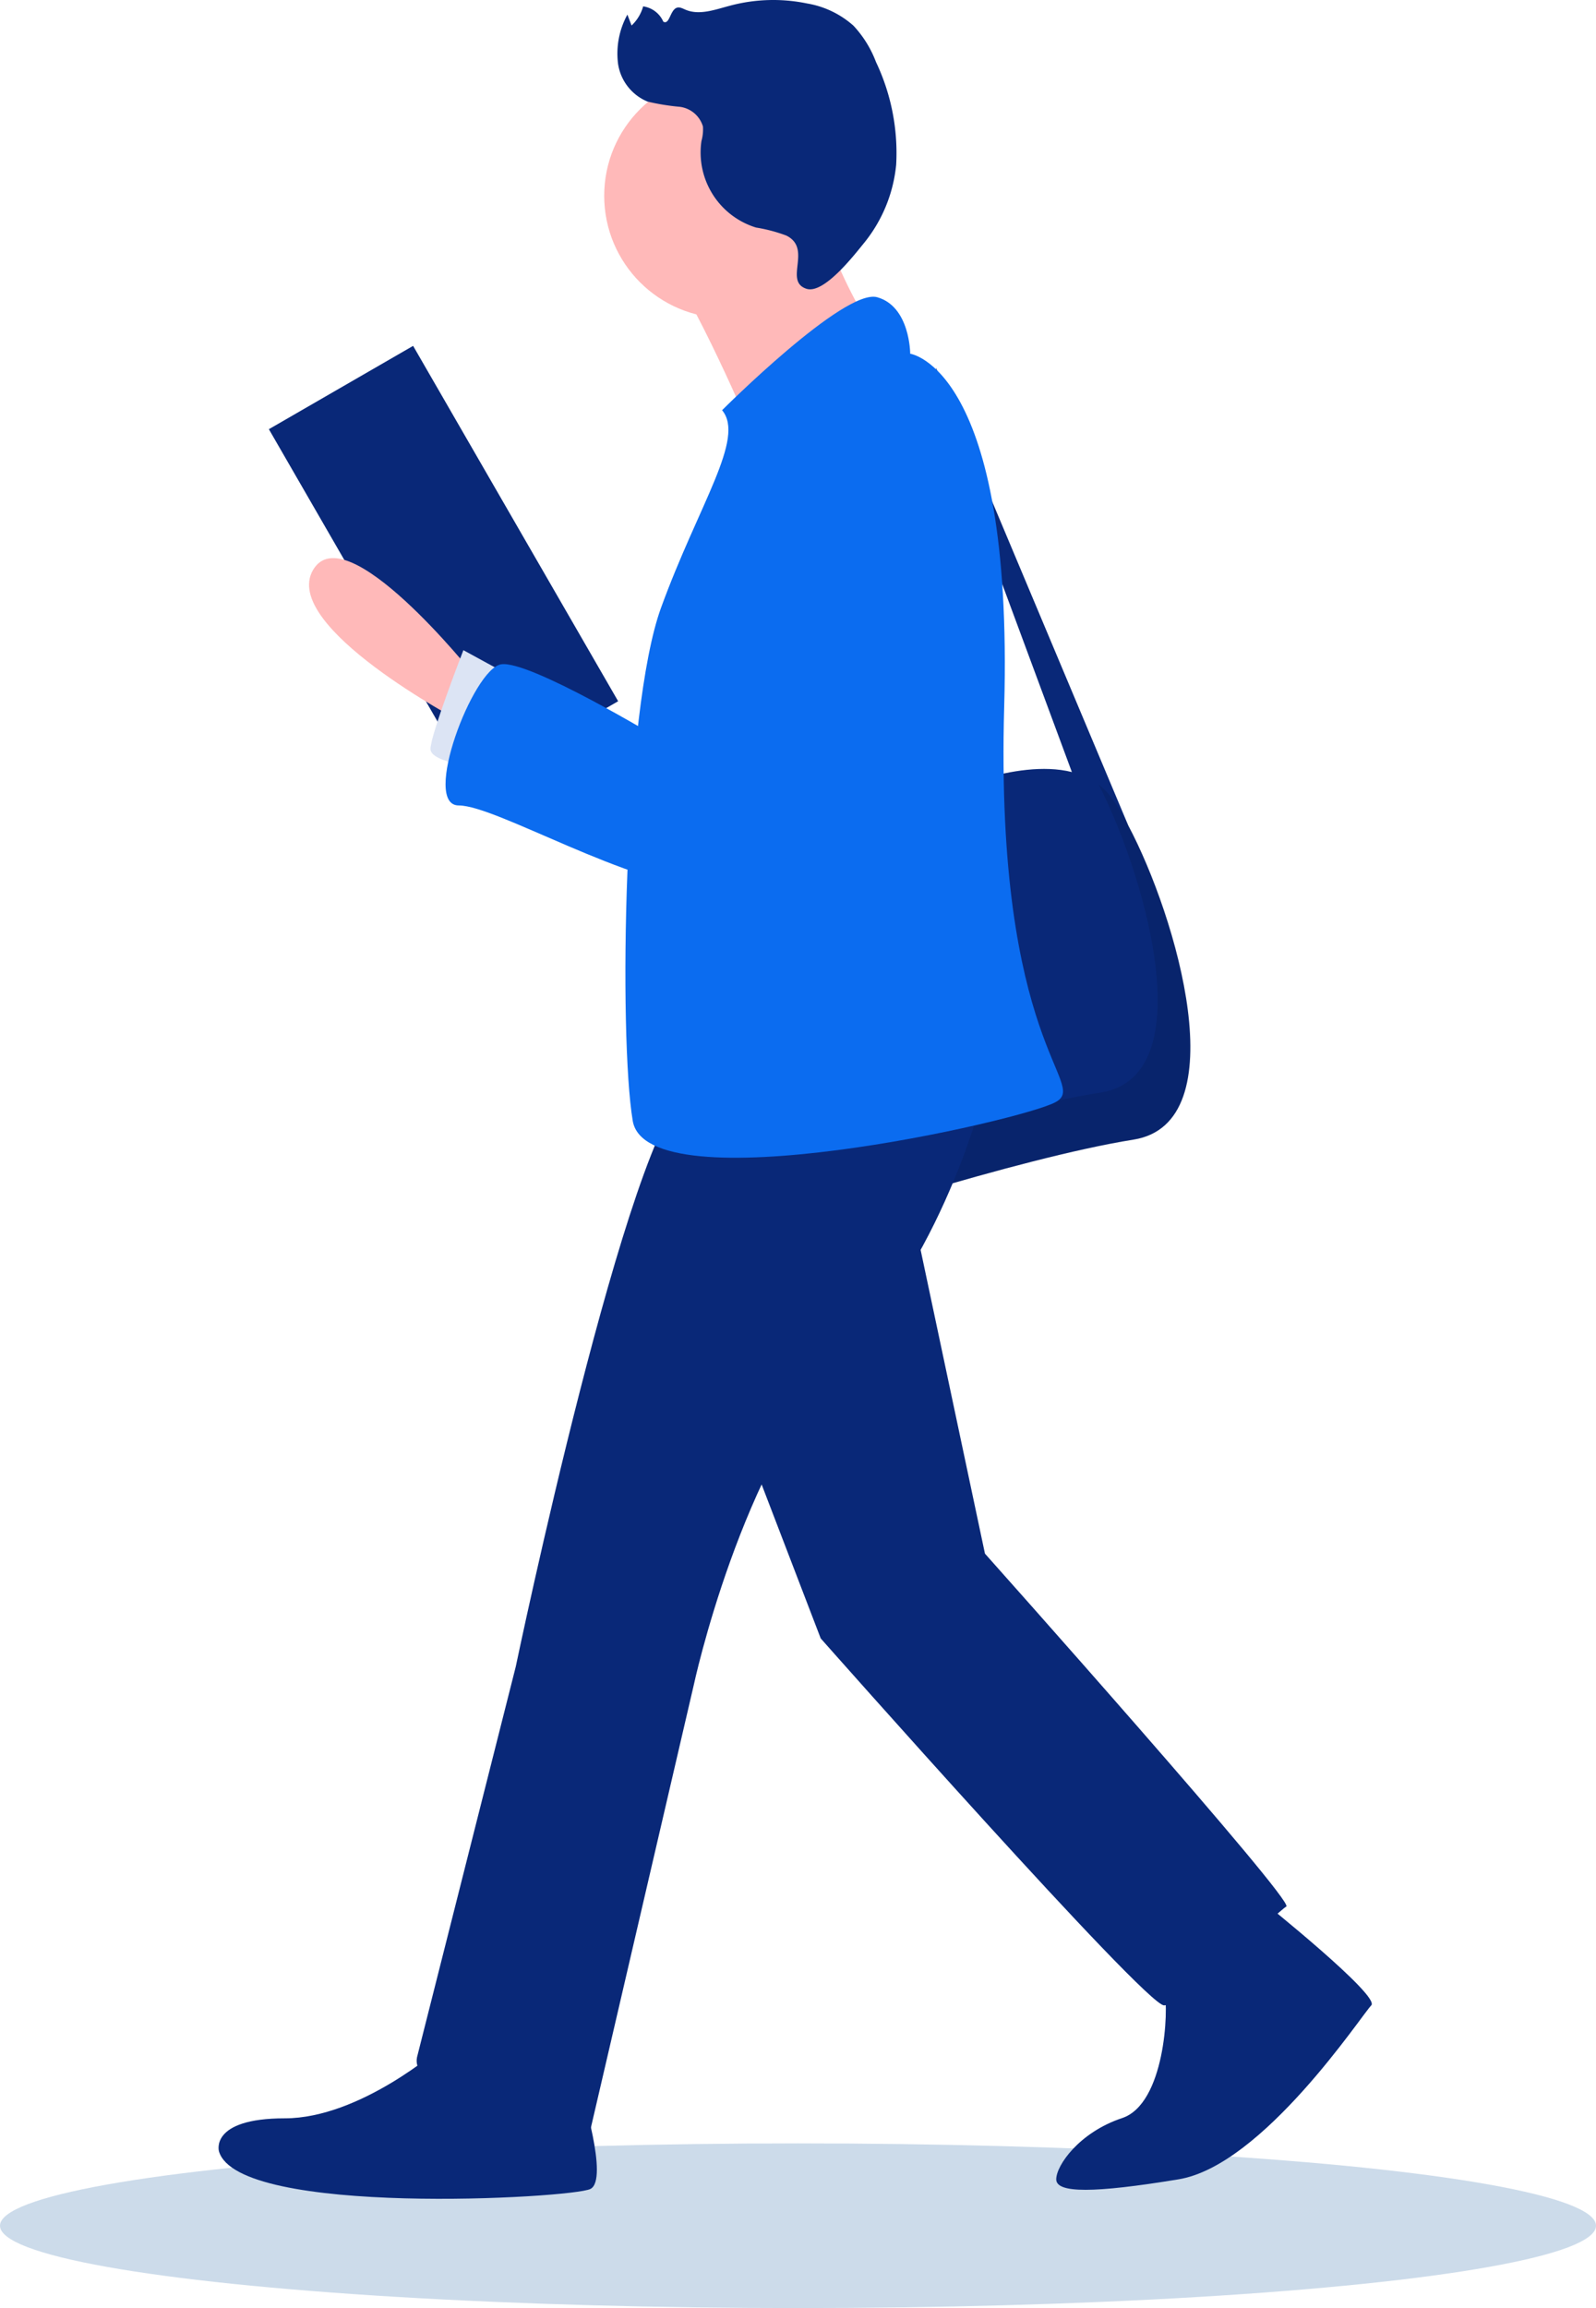<svg id="レイヤー_1" data-name="レイヤー 1" xmlns="http://www.w3.org/2000/svg" viewBox="0 0 137.7 199.01"><defs><style>.cls-1{fill:#ccdbea;}.cls-2{fill:#092878;}.cls-3{fill:#ffb9b9;}.cls-4{fill:#dce4f4;}.cls-5{isolation:isolate;opacity:0.1;}.cls-6{fill:#0b6cf0;}</style></defs><ellipse class="cls-1" cx="68.85" cy="191.91" rx="68.85" ry="7.1"/><rect class="cls-2" x="791.1" y="529.45" width="14.37" height="35.38" transform="translate(-926.64 -25.96) rotate(-30)"/><path class="cls-2" d="M840.78,567.05s6.85-3.29,11.72-2.07l-11.72-31.61v-3.24l16.59,39.47h0c4.15,7.82,9.39,25.64.45,27.07-10.14,1.62-28.4,7.71-28.4,7.71l-4.06-35.3Z" transform="translate(-760.02 -498.41)"/><path class="cls-3" d="M800.82,556.5s-11-13.79-13.8-8.93,12.76,13.06,12.76,13.06Z" transform="translate(-760.02 -498.41)"/><path class="cls-4" d="M804.47,556.91,800,554.47s-2.84,7.3-2.84,8.52,4.47,1.63,4.47,1.63Z" transform="translate(-760.02 -498.41)"/><circle class="cls-3" cx="62.68" cy="16.88" r="10.55"/><path class="cls-3" d="M829.62,514.3s4.47,13.39,7.71,14.2-12.58,6.9-12.58,6.9-4.86-11.36-7.3-14.2S829.62,514.3,829.62,514.3Z" transform="translate(-760.02 -498.41)"/><path class="cls-5" d="M855,592.61c8.75-1.4,3.92-18.48-.18-26.54a5.11,5.11,0,0,1,1,1c4.06,5.27,12.18,28,2,29.62s-28.4,7.71-28.4,7.71l-.55-4.81C834.09,597.9,847,593.88,855,592.61Z" transform="translate(-760.02 -498.41)"/><path class="cls-2" d="M869,662.4s10.14,8.11,9.33,8.92-9.33,13.8-16.63,15-10.55,1.21-10.55,0,2-4.06,5.68-5.28,4.05-9.33,3.65-10.95S869,662.4,869,662.4Z" transform="translate(-760.02 -498.41)"/><path class="cls-2" d="M838.55,601.94,845,632.37s26.78,30,26,30.43-8.93,8.52-10.55,8.52-29.62-31.64-29.62-31.64L820.7,613.3Z" transform="translate(-760.02 -498.41)"/><path class="cls-2" d="M845,592.21S841.8,606,832.87,615.33s-13,28.4-13,28.4L811,681.87s-15.82-2-15-6.08l8.52-33.68s9.74-46.66,15-49.9S845,592.21,845,592.21Z" transform="translate(-760.02 -498.41)"/><path class="cls-2" d="M810.15,678.63s2.43,7.71.81,8.52-30.43,2.43-32.05-3.25c0,0-.82-2.84,5.68-2.84S798,675,798,675Z" transform="translate(-760.02 -498.41)"/><path class="cls-6" d="M822.32,533.78s10.55-10.55,13.39-9.74,2.84,4.87,2.84,4.87,8.93,1.22,8.11,30.43,7.31,32.46,4.47,34.08-35.3,8.93-36.52,1.63-.81-35.3,2.44-44.23S824.35,536.21,822.32,533.78Z" transform="translate(-760.02 -498.41)"/><path class="cls-6" d="M835.71,536.21s12.17,5.68,5.27,16.64-12.17,22.72-19.47,22.31-18.67-7.3-21.91-7.3,1.22-11.77,3.65-12.17,13.8,6.49,13.8,6.49S821.1,534.59,835.71,536.21Z" transform="translate(-760.02 -498.41)"/><path class="cls-2" d="M827.86,518.72a13.55,13.55,0,0,0-2.61-.69,6.77,6.77,0,0,1-4.71-7.46,3.78,3.78,0,0,0,.13-1.25,2.4,2.4,0,0,0-2-1.7,19.65,19.65,0,0,1-2.78-.45,4.19,4.19,0,0,1-2.55-3.29,7,7,0,0,1,.81-4.21l.36.94a3.59,3.59,0,0,0,1-1.65,2.24,2.24,0,0,1,1.74,1.32c.54.3.58-1,1.16-1.2.24-.09.5.06.74.16,1.2.52,2.56,0,3.82-.33a14.41,14.41,0,0,1,6.69-.2,8,8,0,0,1,4,1.92,9.53,9.53,0,0,1,1.94,3.13,18.26,18.26,0,0,1,1.74,8.85,12.63,12.63,0,0,1-2.77,6.75c-.82,1-3.49,4.48-5,3.94C827.63,522.63,830.13,519.84,827.86,518.72Z" transform="translate(-760.02 -498.41)"/></svg>